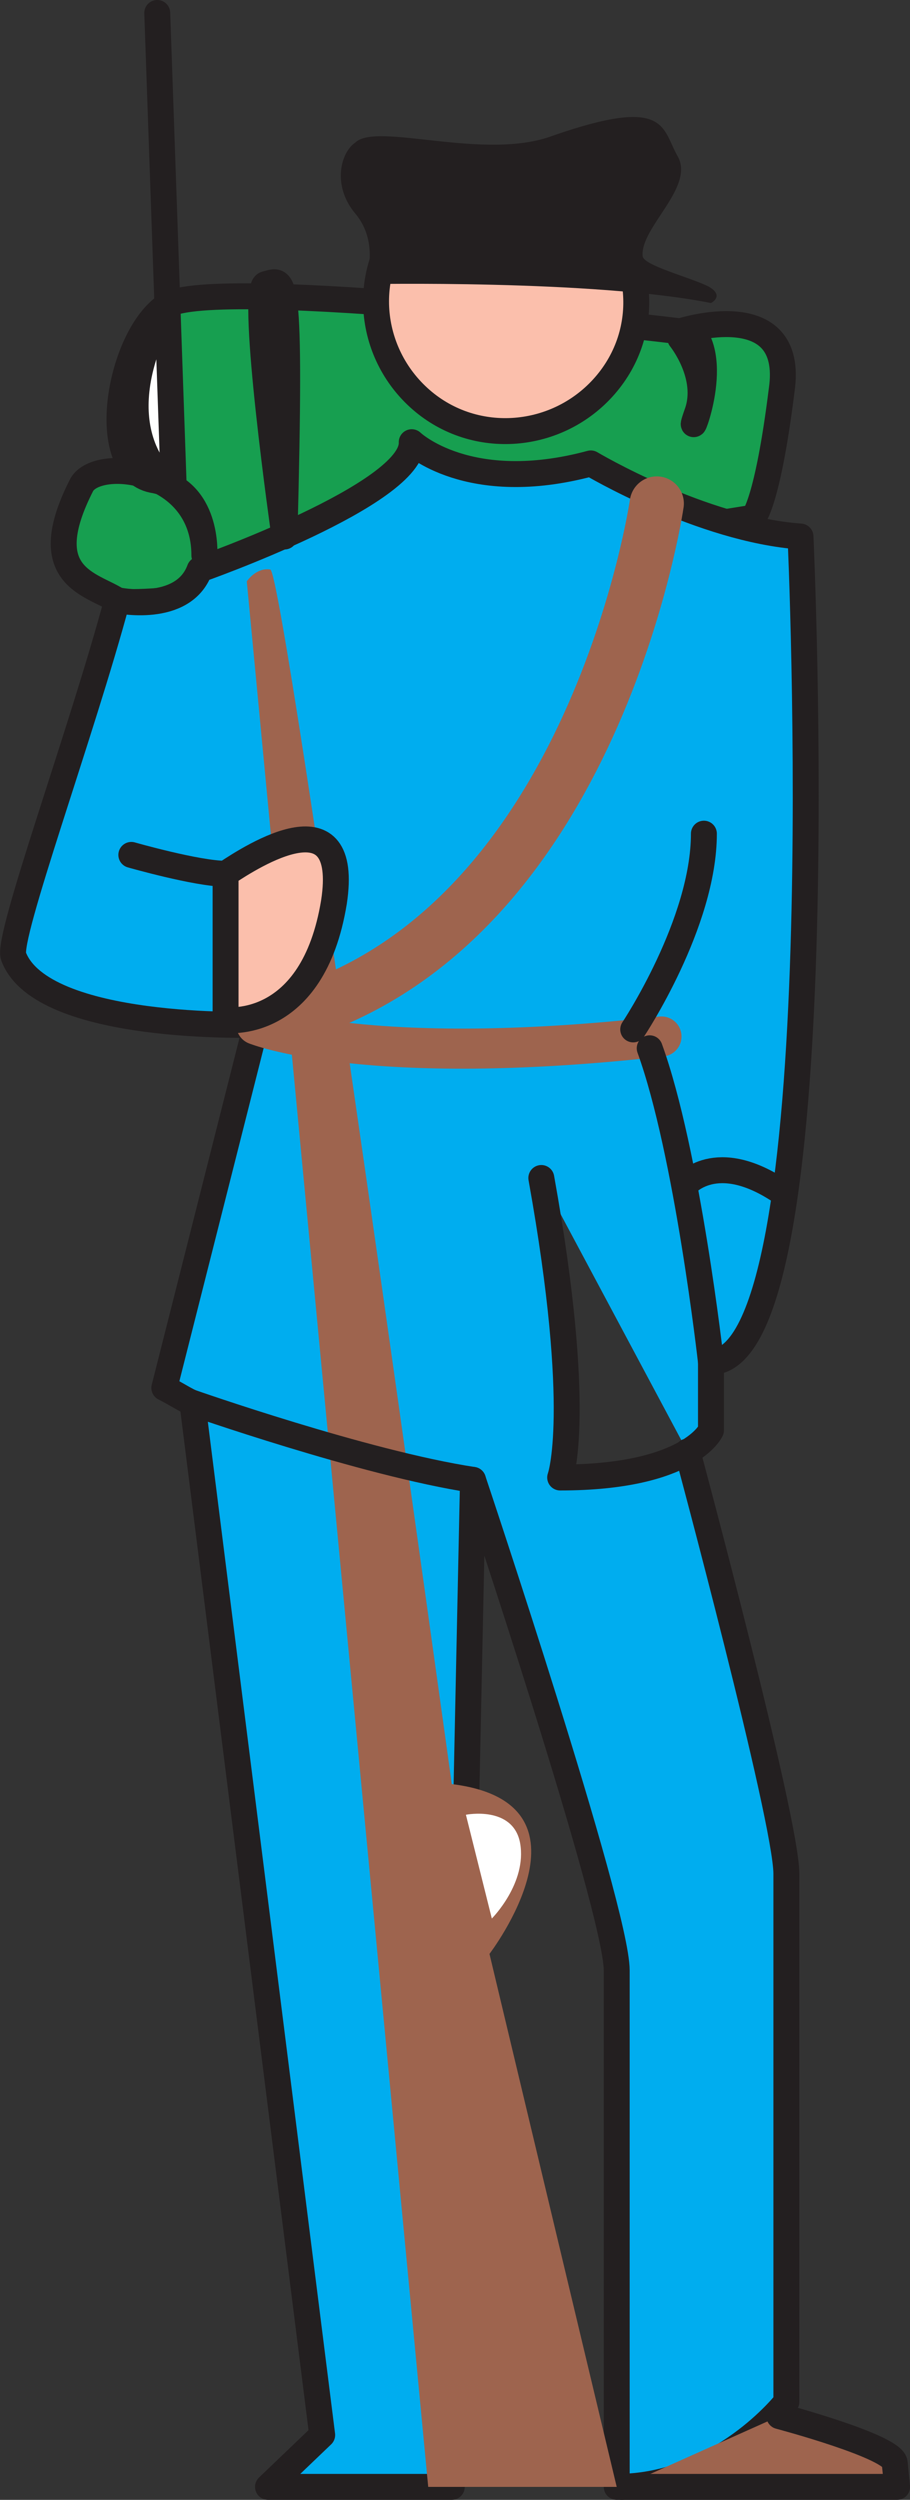 <svg xmlns="http://www.w3.org/2000/svg" width="289.656" height="795"><rect width="100%" height="100%" fill="#333333" stroke="none"/><path fill="#179f50" fill-rule="evenodd" d="M216.552 105.375s36.75-12 32.25 18.75c-4.5 36-9 40.5-9 40.5s-194.25 31.5-202.5 26.25-26.25-7.5-11.25-36.75c5.25-9 39-5.25 39 22.5 0 0 1.5-21-16.5-24-18-3.75-10.5-45.75 4.5-55.5 14.25-9.75 163.5 8.25 163.5 8.25"/><path fill="none" stroke="#231f20" stroke-linecap="round" stroke-linejoin="round" stroke-miterlimit="10" stroke-width="8.25" d="M216.552 105.375s36.75-12 32.25 18.75c-4.5 36-9 40.5-9 40.5s-194.25 31.5-202.5 26.25-26.25-7.5-11.25-36.75c5.25-9 39-5.25 39 22.5 0 0 1.5-21-16.5-24-18-3.75-10.5-45.75 4.5-55.5 14.25-9.75 163.5 8.25 163.5 8.25zm0 0"/><path fill="#00adef" fill-rule="evenodd" stroke="#231f20" stroke-linecap="round" stroke-linejoin="round" stroke-miterlimit="10" stroke-width="8.25" d="M172.302 374.625c13.5 75 6 95.25 6 95.25 41.25 0 48-15 48-15v-21.75c40.5 0 28.5-262.5 28.5-262.5-31.5-2.25-66.75-23.25-66.75-23.25-39 10.5-57-6.75-57-6.75.75 16.5-67.5 40.5-67.5 40.5-5.25 14.25-26.25 9.75-26.25 9.75-11.25 42-35.25 107.25-33 113.25 9 24 77.25 21.75 77.25 21.75l-29.25 115.5c3 1.5 5.25 3 8.25 4.5l.75.75 41.25 327.75-17.25 16.5h58.5l6.75-320.25s45.75 136.5 45.75 156v164.25c33 0 54-27 54-27v-168c0-17.25-31.5-134.25-31.5-134.25"/><path fill="#9e644e" fill-rule="evenodd" stroke="#231f20" stroke-linecap="round" stroke-linejoin="round" stroke-miterlimit="10" stroke-width="8.25" d="M248.052 768.375s36.75 9.75 36.75 15l.75 7.5h-87.75"/><path fill="#fbbfac" fill-rule="evenodd" d="M192.552 122.625c15-17.25 12.75-42.75-4.5-57.75s-43.5-13.5-57.75 3.75c-15.75 17.25-13.5 43.5 3.75 58.5s43.5 12.75 58.5-4.5"/><path fill="none" stroke="#231f20" stroke-linecap="round" stroke-linejoin="round" stroke-miterlimit="10" stroke-width="8.25" d="M192.552 122.625c15-17.25 12.75-42.75-4.5-57.75s-43.5-13.5-57.75 3.75c-15.75 17.25-13.5 43.5 3.75 58.5s43.5 12.75 58.5-4.5zm0 0"/><path fill="#231f20" fill-rule="evenodd" d="M116.052 90.375s72.75-1.5 110.25 6c0 0 4.5-2.25-.75-5.25-6-3-21-6.75-21-9.75-.75-9 16.5-21.75 11.25-31.5-5.25-9-3-19.5-39.75-6.75-21.75 8.25-56.25-4.5-63 2.25-4.5 3-7.5 13.5 0 22.5 8.25 9.75 3 22.5 3 22.5"/><path fill="none" stroke="#9e644e" stroke-linecap="round" stroke-linejoin="round" stroke-miterlimit="10" stroke-width="12.75" d="M81.552 325.875s35.25 14.25 129 3.75"/><path fill="none" stroke="#9e644e" stroke-linecap="round" stroke-linejoin="round" stroke-miterlimit="10" stroke-width="17.25" d="M209.052 160.125s-19.5 134.25-116.25 162.75"/><path fill="none" stroke="#231f20" stroke-linecap="round" stroke-linejoin="round" stroke-miterlimit="10" stroke-width="8.25" d="M201.552 327.375s22.5-33.75 22.5-62.25m2.25 168s-7.5-66.75-19.5-99.75"/><path fill="none" stroke="#231f20" stroke-linecap="round" stroke-linejoin="round" stroke-miterlimit="10" stroke-width="8.25" d="M218.052 376.875s9.75-12 30.75 2.25"/><path fill="#fff" fill-rule="evenodd" d="M90.552 170.625s-11.25-78.75-6-80.25c6-1.5 8.25-6.75 6 80.25"/><path fill="none" stroke="#231f20" stroke-linecap="round" stroke-linejoin="round" stroke-miterlimit="10" stroke-width="8.25" d="M90.552 170.625s-11.25-78.75-6-80.25c6-1.5 8.25-6.75 6 80.25zm0 0"/><path fill="#fff" fill-rule="evenodd" d="M216.552 107.625s9.75 12 5.25 24c-4.5 12.75 8.25-15-1.5-26.25l-3.75 2.25"/><path fill="none" stroke="#231f20" stroke-linecap="round" stroke-linejoin="round" stroke-miterlimit="10" stroke-width="8.25" d="M216.552 107.625s9.75 12 5.25 24c-4.5 12.75 8.25-15-1.5-26.25zm0 0"/><path fill="#fff" fill-rule="evenodd" stroke="#231f20" stroke-linecap="round" stroke-linejoin="round" stroke-miterlimit="10" stroke-width="8.25" d="M52.302 152.625s-19.5-15.75-1.5-51.75m4.5 54-5.25-150.75"/><path fill="#9e644e" fill-rule="evenodd" d="M136.302 790.875h60l-40.5-169.5s36.75-48-12-54c0 0-53.25-384.75-57.75-386.25-4.5-.75-7.5 3.75-7.5 3.75l57.75 606"/><path fill="#fff" fill-rule="evenodd" d="m148.302 577.125 8.25 33s11.25-11.25 9-24c-2.25-12-17.25-9-17.25-9"/><path fill="#fbbfac" fill-rule="evenodd" stroke="#231f20" stroke-linecap="round" stroke-linejoin="round" stroke-miterlimit="10" stroke-width="8.25" d="M71.802 277.875c9-6 39.75-25.5 34.5 9-6.75 41.25-34.5 37.5-34.5 37.5v-46.5"/><path fill="#fff" fill-rule="evenodd" stroke="#231f20" stroke-linecap="round" stroke-linejoin="round" stroke-miterlimit="10" stroke-width="8.25" d="M71.802 277.875c-9 0-30-6-30-6"/><path fill="none" stroke="#231f20" stroke-linecap="round" stroke-linejoin="round" stroke-miterlimit="10" stroke-width="8.25" d="M60.552 445.875s55.5 19.5 90 24.75"/></svg>
